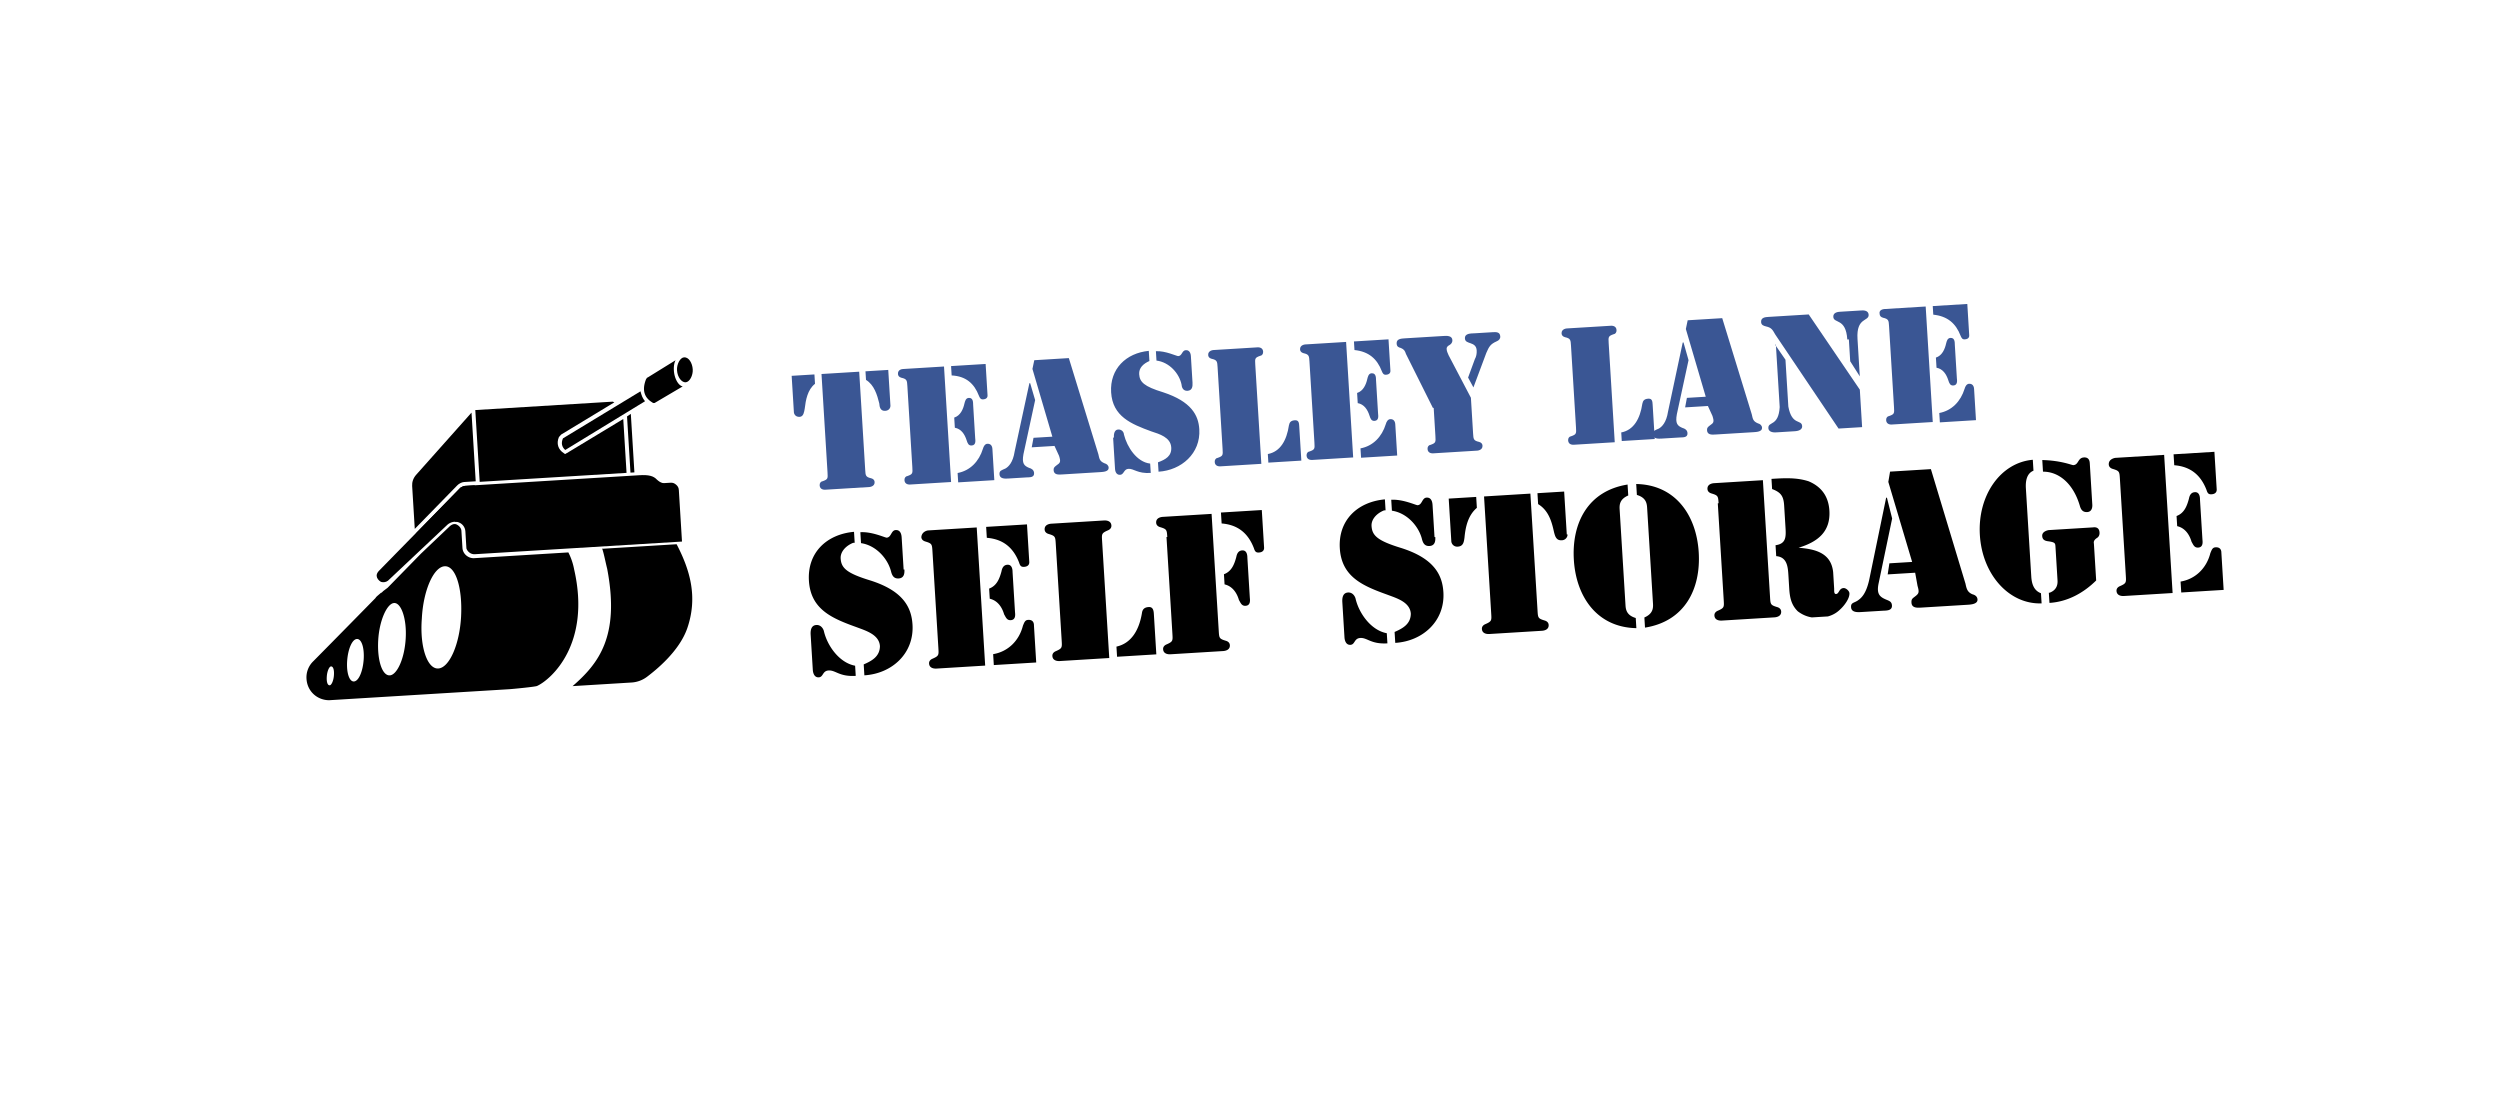 <svg xmlns="http://www.w3.org/2000/svg" width="310" height="138" fill="none"><g clip-path="url(#a)"><g filter="url(#b)"><rect width="283.653" height="136.886" x="10" y="-7" fill="url(#c)" rx="4" transform="rotate(-3 10 -7)"/></g><g clip-path="url(#d)"><path fill="#3A5694" d="m98.165 46.602 2.825-.173.071 1.162c-.933.737-1.148 2.013-1.277 3.09-.074.392-.136.979-.623 1.009-.584.035-.711-.443-.717-.54l-.279-4.548Zm3.604-.22 4.771-.292.747 12.194c.041.678.053.871.746 1.023.299.08.408.267.42.46.035.58-.647.623-.647.623l-5.453.333c-.097.006-.682.042-.717-.54-.018-.29.165-.495.36-.507.67-.235.664-.332.616-1.106l-.746-12.194-.097.006Zm8.647 3.94c.006.096-.062.586-.646.622-.585.036-.712-.442-.741-.926-.26-1.053-.629-2.293-1.644-2.91l-.066-1.065 2.824-.173.273 4.452ZM111.993 45.757l5.064-.31.877 14.323-5.064.31c-.098.006-.682.042-.717-.539-.018-.29.165-.496.36-.508.669-.235.663-.332.616-1.106l-.616-10.065c-.041-.677-.053-.87-.747-1.023-.298-.079-.407-.266-.419-.46-.035-.58.549-.616.646-.622Zm5.94-.363 4.285-.262.237 3.871c.006.097.03.484-.555.52-.292.017-.401-.17-.516-.455-.582-1.518-1.615-2.426-3.379-2.513l-.072-1.161Zm.391 6.387c.768-.241 1.11-1.04 1.263-1.728.08-.297.153-.69.543-.714.584-.035.528.648.54.842l.255 4.161c.012.194.15.865-.434.9-.389.025-.505-.26-.626-.64-.242-.763-.673-1.417-1.464-1.563l-.077-1.258Zm.421 6.871c1.546-.288 2.65-1.424 3.139-3.009.08-.296.257-.598.549-.616.584-.036.62.545.626.642l.237 3.87-4.48.275-.071-1.162ZM128.357 49.614l-1.447 6.694c-.221 1.179.089 1.451.691 1.706.298.079.602.255.626.642.035.58-.555.52-.945.543l-2.239.137c-.39.024-1.072.066-1.107-.515-.03-.484.262-.502.737-.725.378-.217.933-.737 1.142-2.11l1.828-8.466.097-.006.617 2.1Zm2.401 5.681-2.824.173.221-1.18 2.337-.142-2.469-8.398.227-1.082 4.285-.262 3.662 11.919c.133.575.15.865.752 1.12.299.079.505.26.523.55.03.484-.652.526-1.042.55l-4.771.292c-.39.023-.974.06-1.01-.522-.017-.29.074-.393.354-.604.469-.32.561-.423.319-1.185l-.564-1.229ZM142.527 44.765c-.761.338-1.316.858-1.269 1.632.06.968.582 1.518 2.973 2.247 3.491 1.146 4.377 2.84 4.483 4.583.184 3-2.23 5.09-5.054 5.263l-.071-1.162c.956-.35 1.712-.784 1.646-1.849-.077-1.258-1.469-1.659-2.467-1.986-2.5-.916-4.805-1.844-4.988-4.844-.178-2.903 1.852-4.873 4.67-5.142l.077 1.258Zm-4.404 9.497c-.023-.387.038-.973.525-1.003.39-.024.7.249.724.636.386 1.53 1.576 3.4 3.249 3.59l.071 1.16c-1.655.102-2.086-.552-2.768-.51-.584.036-.543.713-1.029.743-.585.036-.626-.642-.632-.739l-.237-3.87.097-.007Zm9.749-6.812c.029.483-.038.973-.623 1.009-.486.03-.705-.345-.729-.733-.283-1.44-1.541-2.82-3.117-3.015l-.071-1.161c1.169-.071 2.58.62 2.774.608.487-.03.446-.708.933-.737.584-.036.626.641.631.738l.202 3.29ZM156.405 57.516l-5.063.31c-.098.006-.682.041-.718-.54-.017-.29.166-.495.36-.507.67-.235.664-.332.617-1.106l-.622-10.162c-.042-.677-.053-.871-.747-1.023-.298-.079-.407-.266-.419-.46-.036-.58.646-.622.646-.622l5.453-.334c.098-.006.682-.041.718.54.017.29-.166.495-.36.507-.67.235-.664.332-.617 1.106l.752 12.291Zm.806-1.215c1.546-.288 2.34-1.697 2.616-3.56.074-.393.257-.598.744-.628.487-.03.511.358.534.745l.261 4.258-4.09.25-.065-1.065ZM161.853 42.71l5.063-.31.877 14.323-5.064.31c-.097.006-.681.041-.717-.54-.018-.29.165-.495.36-.507.67-.235.664-.332.616-1.106l-.616-10.065c-.041-.678-.053-.871-.746-1.023-.298-.08-.408-.267-.42-.46-.035-.58.647-.623.647-.623Zm6.037-.37 4.285-.262.237 3.872c.006.096.03.483-.555.52-.292.017-.401-.17-.516-.455-.582-1.519-1.615-2.427-3.386-2.61l-.065-1.065Zm.391 6.388c.767-.241 1.109-1.04 1.263-1.729.079-.296.153-.69.543-.713.584-.036.528.648.54.841l.255 4.162c.011.193.15.865-.434.9-.39.024-.505-.26-.626-.641-.242-.763-.673-1.416-1.464-1.562l-.077-1.258Zm.421 6.871c1.546-.289 2.649-1.425 3.139-3.009.079-.296.256-.598.549-.616.584-.036.619.545.625.642l.237 3.87-4.479.274-.071-1.16ZM177.68 50.582l-3.342-6.693c-.121-.381-.23-.569-.631-.739-.298-.078-.499-.163-.523-.55-.035-.581.549-.617 1.036-.647l4.772-.291c.389-.024 1.071-.066 1.106.515.018.29-.165.496-.354.605-.188.108-.377.217-.359.507.017.29.127.478.242.762l2.766 5.271.272 4.452c.042.678.054.871.747 1.023.298.079.408.267.419.46.036.58-.646.622-.646.622l-5.453.334c-.098.006-.682.041-.717-.54-.018-.29.165-.495.36-.507.669-.235.663-.332.616-1.106l-.213-3.484-.098.006Zm4.364-3.764.838-2.285c.177-.303.25-.696.227-1.083-.071-1.161-1.411-.69-1.458-1.465-.042-.678.743-.628 1.23-.658l2.142-.131c.487-.03.974-.06 1.01.521.018.29-.165.496-.452.61-.761.339-.938.64-1.28 1.439l-1.596 4.274-.661-1.222ZM200.227 54.838l-5.064.31c-.097.005-.681.041-.717-.54-.018-.29.165-.495.36-.507.67-.236.664-.332.617-1.107l-.622-10.161c-.042-.678-.054-.871-.747-1.023-.298-.08-.407-.267-.419-.46-.036-.581.646-.623.646-.623l5.453-.333c.098-.006.682-.042.717.54.018.29-.165.495-.36.507-.669.235-.663.332-.616 1.106l.752 12.29Zm.806-1.215c1.546-.289 2.339-1.697 2.616-3.56.074-.393.257-.598.744-.628.487-.03.51.357.534.744l.261 4.258-4.09.25-.065-1.064Z"/><path fill="#3A5694" d="m209.379 44.662-1.448 6.694c-.221 1.179.089 1.451.691 1.706.298.079.602.255.626.642.036.58-.555.52-.944.543l-2.24.137c-.389.024-1.071.065-1.107-.515-.029-.484.263-.502.738-.725.378-.218.932-.737 1.142-2.11l1.821-8.563.098-.006.623 2.197Zm2.4 5.681-2.824.173.221-1.18 2.337-.142-2.468-8.398.227-1.082 4.284-.262 3.662 11.919c.133.575.151.865.753 1.12.298.078.505.26.522.55.03.484-.652.526-1.041.55l-4.772.291c-.389.024-.974.06-1.009-.52-.018-.291.073-.394.354-.605.469-.32.56-.423.318-1.185l-.564-1.229ZM220.111 42.743l1.287 1.864.356 5.807c.44 2.401 1.658 1.55 1.712 2.42.035.581-.744.629-.939.64l-2.239.138c-.195.012-.974.06-1.01-.521-.053-.871 1.26-.175 1.404-2.612l-.473-7.742-.098.006Zm10.507 5.575.284 4.645-2.921.178-7.849-11.662c-.328-.563-.443-.847-1.137-1-.298-.078-.596-.157-.62-.544-.035-.581.549-.617.939-.64l4.966-.304 6.338 9.327Zm-1.554-6.22c-.165-2.71-1.682-1.937-1.735-2.808-.036-.58.646-.622.84-.634l2.63-.16c.195-.013.876-.054.912.526.053.871-1.547.29-1.381 2.999l.285 4.645-1.19-1.87-.166-2.71-.195.012ZM233.72 38.317l5.064-.31.877 14.324-5.064.309c-.097.006-.682.042-.717-.539-.018-.29.165-.496.36-.508.67-.235.664-.332.616-1.106l-.616-10.065c-.041-.677-.053-.87-.747-1.023-.298-.079-.407-.266-.419-.46-.133-.575.549-.616.646-.622Zm5.941-.363 4.285-.262.236 3.87c.006.098.03.485-.554.52-.292.018-.402-.17-.517-.454-.581-1.518-1.614-2.427-3.385-2.61l-.065-1.064Zm.391 6.387c.767-.241 1.109-1.04 1.262-1.729.08-.296.154-.689.543-.713.584-.035.529.648.54.842l.255 4.161c.012.194.151.865-.434.9-.389.025-.504-.26-.625-.64-.242-.763-.673-1.417-1.464-1.563l-.077-1.258Zm.42 6.871c1.546-.289 2.65-1.424 3.139-3.009.08-.296.257-.598.549-.616.584-.036.62.545.626.642l.237 3.87-4.48.275-.071-1.162Z"/><path fill="#000" d="M105.786 67.313c-.858.344-1.596 1.069-1.543 1.94.071 1.161.697 1.803 3.586 2.695 4.185 1.298 5.192 3.374 5.322 5.503.219 3.58-2.56 6.082-5.968 6.29l-.083-1.355c1.047-.452 1.992-.995 2.012-2.26-.089-1.451-1.78-1.93-2.881-2.35-2.998-1.079-5.704-2.176-5.924-5.757-.213-3.484 2.189-5.768 5.591-6.073l.083 1.355-.195.012Zm-5.265 11.396c-.029-.484.027-1.168.708-1.21.487-.029.803.34.924.721.405 1.821 1.904 3.964 3.882 4.329l.077 1.258c-2.045.125-2.488-.722-3.365-.669-.779.048-.634.816-1.218.852-.682.041-.735-.83-.741-.926l-.267-4.355Zm11.625-8.094c.03.484-.032 1.071-.713 1.113-.585.035-.803-.34-.93-.818-.393-1.627-1.863-3.286-3.737-3.56l-.083-1.355c1.461-.09 3.072.687 3.267.675.584-.036.531-.907 1.115-.943.682-.041.729.733.741.926l.243 3.968.097-.005ZM115.076 65.774l6.037-.37 1.049 17.13-6.038.37c-.097.005-.876.053-.918-.624-.018-.29.165-.496.452-.61.761-.339.755-.436.702-1.307l-.735-12c-.053-.871-.059-.968-.856-1.21-.298-.08-.505-.261-.522-.552.056-.683.731-.821.829-.827Zm7.108-.435 5.162-.315.284 4.645c.006.097.036.58-.646.622-.39.024-.499-.163-.62-.544-.697-1.804-1.936-2.894-3.999-3.059l-.083-1.355-.098.006Zm.468 7.646c.956-.35 1.293-1.245 1.532-2.134.073-.393.244-.792.731-.822.682-.041.638.836.644.932l.302 4.936c.012.194.156.962-.525 1.004-.487.03-.608-.352-.827-.727-.248-.86-.788-1.7-1.78-1.931l-.077-1.258Zm.498 8.13c1.838-.307 3.222-1.655 3.694-3.53.171-.398.251-.695.64-.719.779-.047.723.636.729.733l.278 4.549-5.258.321-.083-1.355ZM137.451 81.6l-6.038.37c-.097.005-.876.053-.918-.625-.018-.29.165-.496.452-.61.761-.338.755-.435.702-1.306l-.735-12c-.053-.871-.059-.968-.856-1.211-.298-.079-.505-.26-.522-.55-.042-.678.737-.726.835-.732l6.524-.399c.098-.006.877-.053.918.624.018.29-.165.496-.451.61-.762.338-.756.435-.702 1.306l.888 14.517-.097.006Zm.988-1.42c1.832-.404 2.809-2.018 3.165-4.177.068-.49.349-.7.835-.73.487-.03.608.35.638.835l.308 5.032-4.869.298-.077-1.258ZM144.742 66.583c-.053-.87-.059-.968-.856-1.21-.298-.08-.505-.26-.522-.551-.042-.678.737-.725.834-.731l6.038-.37.889 14.518c.053.87.059.967.856 1.21.298.079.504.26.522.551.042.677-.737.725-.835.731l-6.524.399c-.098.006-.877.053-.918-.624-.018-.29.165-.496.451-.61.761-.338.755-.435.702-1.306l-.734-12 .097-.007Zm6.559-3.023 5.162-.316.284 4.645c.006.097.035.581-.646.623-.39.024-.499-.164-.62-.545-.697-1.803-1.937-2.893-3.999-3.058l-.083-1.355-.098.006Zm.468 7.645c.956-.35 1.293-1.245 1.531-2.133.074-.394.245-.793.732-.822.682-.042.638.835.644.932l.302 4.936c.012.193.156.961-.525 1.003-.487.03-.608-.351-.827-.727-.248-.859-.788-1.7-1.78-1.93l-.077-1.259ZM171.616 63.29c-.858.343-1.596 1.068-1.543 1.94.071 1.16.697 1.802 3.586 2.694 4.185 1.299 5.192 3.374 5.322 5.503.219 3.581-2.56 6.082-5.968 6.29l-.083-1.354c1.047-.453 1.991-.996 2.012-2.26-.089-1.452-1.78-1.931-2.881-2.35-2.998-1.08-5.705-2.177-5.924-5.757-.213-3.484 2.189-5.768 5.591-6.073l.083 1.354-.195.012Zm-5.167 11.39c-.03-.485.026-1.168.708-1.21.486-.03.802.34.923.72.405 1.822 1.905 3.964 3.882 4.33l.077 1.257c-2.045.125-2.488-.722-3.364-.668-.779.047-.635.816-1.219.851-.682.042-.735-.829-.741-.926l-.266-4.355Zm11.527-8.088c.03.484-.032 1.07-.714 1.112-.584.036-.802-.34-.929-.817-.393-1.628-1.863-3.286-3.737-3.56l-.083-1.355c1.461-.09 3.072.686 3.267.674.584-.035.531-.907 1.115-.942.682-.042.729.732.741.926l.243 3.968.097-.006ZM179.737 61.821l3.311-.202.083 1.355c-1.115.942-1.416 2.418-1.534 3.688-.068.49-.129 1.076-.811 1.118a.729.729 0 0 1-.821-.63l-.325-5.323.097-.006Zm4.382-.267 5.648-.346.889 14.517c.053.871.059.968.856 1.21.298.08.505.261.522.552.042.677-.737.725-.835.73l-6.524.4c-.098.005-.877.053-.918-.624-.018-.29.165-.496.451-.61.762-.339.756-.436.702-1.307l-.888-14.516.097-.006Zm10.259 4.715a.728.728 0 0 1-.738.725c-.681.042-.814-.533-.941-1.01-.272-1.247-.653-2.68-1.972-3.474l-.083-1.355 3.311-.203.325 5.323.098-.006ZM201.902 61.438c-1.048.453-1.103 1.136-1.068 1.717l.729 11.903c.035.581.174 1.253 1.269 1.574l.077 1.258c-4.893-.089-7.473-3.914-7.751-8.463-.279-4.548 1.724-8.556 6.661-9.344l.083 1.355Zm2.001 15.129c1.048-.453 1.104-1.136 1.068-1.717l-.729-11.903c-.035-.581-.174-1.253-1.269-1.574l-.083-1.355c4.893.09 7.473 3.914 7.751 8.463.279 4.549-1.724 8.556-6.661 9.344l-.077-1.258ZM213.104 62.405c-.053-.871-.059-.968-.856-1.21-.298-.08-.505-.261-.523-.552-.041-.677.738-.725.835-.73l6.038-.37.888 14.517c.054.871.06.968.856 1.21.299.08.505.261.523.552.041.677-.738.725-.835.73l-6.525.4c-.097.005-.876.053-.917-.624-.018-.29.165-.496.451-.611.761-.338.755-.435.702-1.306l-.735-12 .098-.006Zm6.559-3.024.098-.006c1.46-.09 3.018-.184 4.515.307 1.605.679 2.461 1.89 2.568 3.631.16 2.614-1.425 3.876-3.824 4.606 2.063.165 4.046.627 4.292 3.04l.124 2.032c.012.194-.056.684.236.666.39-.024.348-.701.933-.737.292-.018.705.345.723.636.041.677-.684 1.596-1.148 2.013-.737.725-1.602.972-2.576 1.031-.973.06-1.868-.177-2.688-.807-.833-.823-.989-1.785-1.054-2.85l-.095-1.548c-.065-1.064-.142-2.323-1.517-2.433l-.083-1.355c1.26-.174 1.31-.954 1.239-2.115l-.172-2.807c-.071-1.161-.393-1.627-1.494-2.046l-.077-1.258ZM234.626 64.295l-1.663 7.97c-.306 1.379.107 1.742.91 2.082.401.17.699.248.729.732.041.678-.744.628-1.133.652l-2.63.16c-.487.03-1.266.078-1.307-.6-.036-.58.36-.507.829-.827.469-.32 1.024-.84 1.41-2.515l2.111-10.231.097-.006.647 2.583Zm2.855 6.722-3.408.209.209-1.373 2.824-.173-2.953-9.922.215-1.276 5.064-.31 4.291 14.213c.138.671.259 1.052.862 1.307.298.079.602.254.625.642.036.58-.841.634-1.23.658l-5.746.35c-.487.03-1.168.072-1.21-.605-.023-.387.068-.49.348-.701.561-.423.652-.526.404-1.385l-.295-1.633ZM251.879 71.498c.054.87.302 1.73 1.202 2.063l.077 1.258c-3.999.147-7.352-3.533-7.654-8.469-.302-4.935 2.577-8.997 6.564-9.338l.083 1.355c-.859.344-.994 1.324-.941 2.195l.669 10.936Zm2.273 1.998c.956-.35 1.006-1.13.982-1.517l-.254-4.162c-.03-.484-.036-.58-1.022-.715-.395-.073-.602-.254-.625-.641-.036-.581.737-.725.835-.731l5.453-.334c.097-.006.773-.144.82.63.024.387-.159.593-.348.701-.469.32-.354.605-.348.702l.279 4.548c-1.567 1.553-3.553 2.646-5.792 2.783l-.078-1.258.098-.006Zm-1.007-16.453c2.446.045 3.754.645 3.948.633.682-.041.531-.907 1.311-.954.681-.042.717.539.729.733l.313 5.129c.006.096.054.87-.628.912-.584.036-.803-.34-.93-.817-.859-2.862-2.701-4.206-4.557-4.19l-.089-1.452-.097.006ZM262.316 56.774l6.038-.369 1.048 17.13-6.037.369c-.098.006-.877.053-.918-.624-.018-.29.165-.496.451-.61.762-.338.756-.435.702-1.306l-.734-12c-.053-.872-.059-.968-.856-1.211-.298-.08-.505-.26-.523-.551-.041-.678.732-.822.829-.828Zm7.109-.434 5.161-.316.285 4.645c.006.097.035.581-.646.623-.39.024-.499-.164-.62-.545-.697-1.803-1.937-2.893-3.999-3.059l-.083-1.354-.098.006Zm.468 7.645c.956-.35 1.292-1.245 1.531-2.133.074-.393.245-.793.732-.822.682-.042.638.835.643.932l.303 4.935c.011.194.156.962-.526 1.004-.486.03-.607-.351-.826-.727-.248-.859-.788-1.7-1.78-1.93l-.077-1.259Zm.498 8.13c1.838-.307 3.222-1.655 3.694-3.53.171-.398.25-.694.64-.718.779-.048.723.636.729.732l.278 4.549-5.258.321-.083-1.354ZM83.561 45.94c-.03-.483.039-.973.216-1.276l-3.485 2.156c-.097.006-.091.103-.183.206-.507 1.294-.253 2.25.762 2.867.103.091.2.085.2.085l.098-.006 3.49-2.059c-.492-.067-1.032-.908-1.098-1.972ZM74.645 67.954c.237.665.387 1.53.647 2.583 1.587 8.354-1.042 11.72-4.29 14.542l7.303-.447a3.534 3.534 0 0 0 1.912-.7c1.121-.845 4.01-3.159 5.007-6.037 1.327-3.87.34-7.209-1.322-10.41l-9.25.565-.007-.096ZM57.562 65.112l-.006-.097c-.036-.58-.735-.829-1.101-.418l-.092.103c.195-.012.487-.03.688.055.2.085.304.175.51.357ZM71.19 70.593a7.669 7.669 0 0 0-.714-2.093l-11.686.714c-.682.042-1.399-.497-1.446-1.272l-.13-2.129c-.018-.29-.23-.568-.535-.744-.304-.176-.59-.061-.87.15l-3.603 3.426-4.14 4.236-.56.423c-.091.102-.183.205-.28.211-.091.103-.652.526-.646.622-4.048 4.133-7.73 7.856-7.73 7.856a2.77 2.77 0 0 0-.843 2.188c.094 1.549 1.334 2.639 2.8 2.646l22.398-1.369c.293-.018 3.208-.293 3.397-.402 1.711-.784 6.721-5.17 4.588-14.463ZM41.403 83.78c-.056.684-.318 1.186-.513 1.197-.292.018-.42-.46-.363-1.143.056-.683.318-1.185.513-1.197.292-.018.419.46.363 1.143Zm3.691-1.974c-.106 1.464-.619 2.66-1.203 2.696-.584.036-.948-1.107-.842-2.57.106-1.464.62-2.662 1.204-2.697.584-.036.947 1.108.841 2.571Zm5.214-2.65c-.138 2.534-1.09 4.535-1.967 4.589-.974.06-1.585-1.943-1.441-4.38.144-2.438 1.09-4.536 1.967-4.59.877-.053 1.585 1.944 1.441 4.381Zm6.87-2.751c-.177 3.508-1.466 6.404-2.83 6.487-1.362.083-2.313-2.676-2.04-6.19.177-3.507 1.466-6.403 2.829-6.486 1.363-.084 2.217 2.681 2.04 6.189Z"/><path fill="#000" d="M84.83 44.309c-.487.03-.926.834-.879 1.608.053.87.582 1.518 1.069 1.489.487-.03.926-.834.879-1.608-.048-.775-.484-1.525-1.069-1.49ZM70.09 55.798l9.893-6.045c-.316-.369-.437-.75-.564-1.228l-9.613 5.833c-.257.599-.13 1.077.284 1.44Z"/><path fill="#000" d="m77.283 51.958-6.975 4.215c-.098.006-.092.103-.19.109-.097.006-.097.006-.2-.085-.711-.442-.953-1.205-.611-2.003l.274-.308 6.598-3.997-.201-.085-17.042 1.042.545 8.903 18.21-1.113-.408-6.678ZM58.858 68.724l25.709-1.571-.391-6.388c-.018-.29-.127-.477-.334-.66-.206-.18-.407-.266-.7-.248l-.778.048c-.39.024-.7-.249-.906-.43-.42-.46-1.016-.618-2.184-.547l-21.619 1.321c-.195.012-.383.12-.572.23L46.963 70.81c-.183.206-.268.405-.257.599.018.29.23.569.535.744.298.08.59.061.87-.15l7.394-6.96c.372-.315.95-.447 1.351-.277.5.163.82.63.85 1.113l.13 2.13c.122.38.535.744 1.022.714Z"/><path fill="#000" d="M57.655 60.25c-.195.011-.383.12-.572.229l-5.518 5.68.065 1.064 7.29-7.051-1.265.077Z"/><path fill="#000" d="m58.467 51.166-6.859 7.704c-.366.411-.53.907-.501 1.391l.325 5.323 5.243-5.372c.183-.205.56-.423.853-.44l1.46-.09-.52-8.516ZM77.752 51.638l.427 6.968.487-.03-.444-7.258-.47.32Z"/></g></g><defs><clipPath id="a"><path fill="#fff" d="M0 0h310v138H0z"/></clipPath><clipPath id="d"><path fill="#fff" d="M35.75 47.309 273.262 32.79l2.488 40.647L38.237 87.955z"/></clipPath><linearGradient id="c" x1="47.361" x2="118.891" y1="23.498" y2="389.777" gradientUnits="userSpaceOnUse"><stop stop-color="#fff"/><stop offset="1" stop-color="#fff"/></linearGradient><filter id="b" width="314.428" height="175.544" x="-2" y="-32.845" color-interpolation-filters="sRGB" filterUnits="userSpaceOnUse"><feFlood flood-opacity="0" result="BackgroundImageFix"/><feColorMatrix in="SourceAlpha" values="0 0 0 0 0 0 0 0 0 0 0 0 0 0 0 0 0 0 127 0"/><feOffset dy="1"/><feGaussianBlur stdDeviation="6"/><feColorMatrix values="0 0 0 0 0 0 0 0 0 0 0 0 0 0 0 0 0 0 0.5 0"/><feBlend in2="BackgroundImageFix" result="effect1_dropShadow"/><feBlend in="SourceGraphic" in2="effect1_dropShadow" result="shape"/></filter></defs></svg>